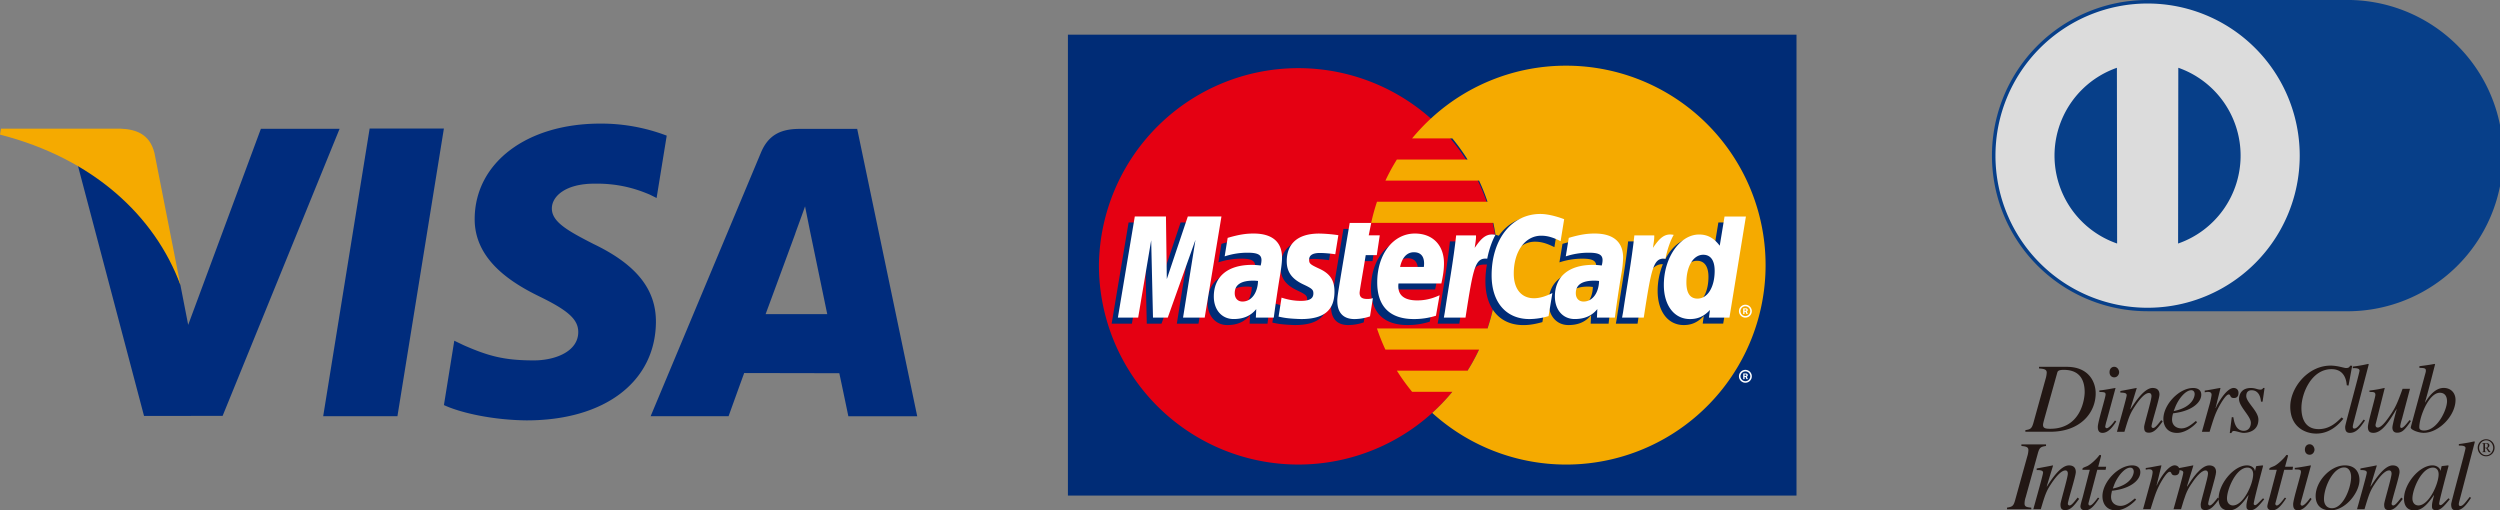 <svg xmlns="http://www.w3.org/2000/svg" width="81.755" height="16.689"><rect width="100%" height="100%" fill="#808080" stroke="none"/><path fill="#002C7D" d="m10.569 13.61 1.519-9.406h2.428l-1.519 9.406zM21.803 4.436a6.009 6.009 0 0 0-2.176-.394c-2.399 0-4.089 1.277-4.104 3.104-.014 1.351 1.206 2.106 2.127 2.554.946.461 1.264.755 1.26 1.167-.007.63-.755.919-1.454.919-.972 0-1.488-.144-2.287-.494l-.313-.15-.339 2.105c.565.261 1.615.49 2.706.5 2.551 0 4.207-1.26 4.227-3.21.008-1.073-.636-1.884-2.039-2.557-.85-.435-1.368-.724-1.364-1.166 0-.39.441-.808 1.391-.808.795-.012 1.37.17 1.818.361l.216.108.331-2.039M28.032 4.215h-1.877c-.581 0-1.017.166-1.272.779l-3.606 8.617h2.549s.416-1.158.511-1.412l3.11.006c.072.327.296 1.407.296 1.407h2.252l-1.963-9.397m-2.995 6.059c.201-.54.968-2.627.968-2.627-.015.025.2-.546.322-.898l.163.811.563 2.714h-2.016zM8.531 4.213l-2.377 6.411L5.9 9.321C5.456 7.82 4.078 6.193 2.537 5.378l2.173 8.224 2.57-.002 3.825-9.387H8.531"/><path fill="#F5AA00" d="M3.949 4.208H.033L0 4.402c3.047.78 5.063 2.659 5.9 4.919L5.05 5c-.149-.595-.574-.771-1.101-.792"/><path fill="#002C76" d="M34.923 1.134h23.826v15.072H34.923z"/><path fill="#E50012" d="M48.98 8.67a6.521 6.521 0 1 1-13.043 0 6.522 6.522 0 0 1 13.043 0z"/><path fill="#F5AA00" d="M51.215 2.148a6.495 6.495 0 0 0-4.378 1.688 6.61 6.61 0 0 0-.659.69h1.317c.18.219.347.45.498.691h-2.312a6.29 6.29 0 0 0-.375.69h3.063c.105.224.196.454.277.691H45.03a6.693 6.693 0 0 0-.19.69h3.995c.095.446.146.908.146 1.381 0 .725-.117 1.421-.336 2.072h-3.616c.08.236.171.467.276.691h3.063a6.39 6.39 0 0 1-.376.69h-2.311c.15.241.318.471.497.69h1.317a6.509 6.509 0 0 1-.658.691 6.522 6.522 0 1 0 4.378-11.355z"/><path fill="#FFF" d="M56.867 12.306a.21.21 0 1 1 .421 0 .21.21 0 1 1-.421 0zm.211.16a.16.16 0 1 0 0-.32.16.16 0 0 0 0 .32zm-.028-.068h-.043v-.185h.078c.016 0 .033 0 .047.009a.06.06 0 0 1 .024.047c0 .021-.012.04-.032.048l.035.082h-.048l-.028-.073h-.033v.072zm0-.104h.023c.009 0 .019 0 .027-.004.007-.004.011-.013.011-.021a.025.025 0 0 0-.011-.019c-.007-.004-.019-.004-.028-.004h-.022v.048z"/><g fill="#002C76"><path d="M40.936 9.384c-.075-.008-.108-.012-.158-.012-.402 0-.605.138-.605.411 0 .167.099.273.254.273.289 0 .496-.274.509-.672zm.515 1.2h-.587l.014-.279c-.18.22-.418.325-.743.325-.383 0-.646-.3-.646-.735 0-.656.458-1.037 1.243-1.037.081 0 .183.007.288.021a.666.666 0 0 0 .028-.175c0-.177-.123-.245-.454-.245a2.374 2.374 0 0 0-.75.121l.099-.605c.352-.103.585-.142.847-.142.609 0 .931.273.93.789.001.138-.022.309-.057.533-.063.39-.195 1.225-.212 1.429zM39.193 10.584h-.708l.404-2.544-.905 2.544h-.482l-.06-2.529-.426 2.529h-.663l.554-3.308h1.018l.062 1.851.621-1.851h1.132zM52.09 9.384c-.075-.008-.107-.012-.157-.012-.402 0-.605.138-.605.411 0 .167.099.273.255.273.287 0 .495-.274.507-.672zm.515 1.2h-.587l.014-.279c-.179.22-.418.325-.742.325-.384 0-.648-.3-.648-.735 0-.656.457-1.037 1.243-1.037.08 0 .184.007.289.021a.686.686 0 0 0 .026-.175c0-.177-.122-.245-.453-.245a2.382 2.382 0 0 0-.751.121c.009-.045.1-.605.1-.605.353-.103.585-.142.847-.142.609 0 .931.273.93.789.002.138-.021.309-.057.533-.062.39-.194 1.225-.211 1.429zM44.597 10.543a1.613 1.613 0 0 1-.508.087c-.362 0-.56-.209-.56-.591-.005-.119.052-.432.097-.717l.307-1.836h.704l-.082.408h.426l-.097.646h-.426c-.082.511-.199 1.149-.2 1.233 0 .139.074.2.242.2a.57.57 0 0 0 .191-.026l-.094.596zM46.755 10.52c-.242.075-.475.11-.721.11-.789-.001-1.2-.413-1.2-1.2 0-.92.523-1.598 1.233-1.598.58 0 .951.379.951.973 0 .197-.026.39-.087.662H45.53c-.048.391.202.552.612.552.251 0 .478-.052.732-.168l-.119.669zm-.395-1.594c.004-.057.075-.481-.328-.481-.224 0-.384.171-.449.481h.777zM41.876 8.744c0 .34.165.575.539.75.286.135.332.175.332.297 0 .168-.127.244-.407.244-.211 0-.407-.033-.634-.107l-.098.622c.161.035.305.067.738.08.747 0 1.092-.285 1.092-.9 0-.369-.144-.587-.499-.75-.297-.136-.332-.167-.332-.292 0-.146.118-.22.347-.22.139 0 .329.014.509.041l.101-.625a4.8 4.8 0 0 0-.623-.052c-.794 0-1.068.414-1.065.912zM50.199 7.904c.196 0 .38.051.633.179l.116-.718c-.103-.041-.469-.28-.778-.28-.475 0-.875.236-1.156.623-.411-.136-.581.139-.787.413l-.184.043c.013-.09.026-.18.023-.27h-.651c-.089.833-.245 1.676-.369 2.509l-.032.181h.709c.118-.769.182-1.26.221-1.594l.268-.148c.04-.148.163-.199.414-.191-.033.174-.05.359-.05.551 0 .881.475 1.429 1.237 1.429.196 0 .364-.026.626-.097l.124-.754c-.235.115-.427.17-.601.17-.411 0-.661-.304-.661-.806-.001-.73.369-1.24.898-1.24zM56.194 7.276l-.157.955c-.194-.254-.402-.439-.676-.439-.358 0-.683.271-.896.67-.296-.061-.602-.166-.602-.166l-.001.003c.025-.223.034-.359.032-.405h-.651c-.089.833-.245 1.676-.369 2.509l-.032.181h.709a78.03 78.03 0 0 0 .222-1.546c.242-.22.363-.41.607-.398a2.318 2.318 0 0 0-.172.873c0 .673.339 1.117.854 1.117.259 0 .46-.09.654-.298l-.034.251h.67l.54-3.308h-.698zm-.885 2.686c-.241 0-.364-.179-.364-.531 0-.529.228-.903.55-.903.243 0 .375.185.375.527-.001.532-.233.907-.561.907z"/></g><path fill="#FFF" d="M39.396 10.387h-.708l.406-2.543-.906 2.543h-.483l-.059-2.529-.426 2.529h-.663l.553-3.308h1.019l.028 2.048.687-2.048h1.1zM41.14 9.188a1.276 1.276 0 0 0-.158-.01c-.402 0-.604.137-.604.409 0 .167.098.274.254.274.287 0 .495-.274.508-.673zm.515 1.199h-.586l.013-.279c-.179.22-.417.325-.742.325-.384 0-.646-.3-.646-.735 0-.655.457-1.036 1.243-1.036.08 0 .183.007.289.021a.699.699 0 0 0 .027-.175c0-.178-.123-.244-.454-.244a2.376 2.376 0 0 0-.75.12l.098-.605c.353-.104.586-.142.848-.142.608 0 .93.273.93.789 0 .139-.022.309-.058.533a42.443 42.443 0 0 0-.212 1.428zM51.151 7.168l-.116.719c-.253-.127-.436-.179-.633-.179-.527 0-.899.511-.899 1.239 0 .502.249.806.661.806.174 0 .367-.054.602-.17l-.125.754a2.21 2.21 0 0 1-.625.097c-.763 0-1.237-.548-1.237-1.429 0-1.182.656-2.008 1.594-2.008.309 0 .674.131.778.171zM52.293 9.188a1.24 1.24 0 0 0-.157-.01c-.402 0-.604.137-.604.409 0 .167.098.274.253.274.289 0 .496-.274.508-.673zm.516 1.199h-.586l.013-.279c-.179.22-.417.325-.742.325-.384 0-.646-.3-.646-.735 0-.655.457-1.036 1.243-1.036.081 0 .183.007.288.021a.666.666 0 0 0 .028-.175c0-.178-.123-.244-.454-.244a2.368 2.368 0 0 0-.749.12l.098-.605c.353-.104.585-.142.847-.142.607 0 .93.273.93.789a3.53 3.53 0 0 1-.057.533 40.316 40.316 0 0 0-.213 1.428zM44.802 10.346a1.594 1.594 0 0 1-.509.088c-.362 0-.56-.208-.56-.591-.005-.119.053-.432.098-.717.04-.252.307-1.836.307-1.836h.704l-.082.407h.361l-.097.646h-.362c-.081.512-.199 1.149-.2 1.233 0 .14.075.2.243.2a.549.549 0 0 0 .191-.026l-.094.596zM46.959 10.325a2.391 2.391 0 0 1-.722.109c-.788-.001-1.199-.413-1.199-1.2 0-.92.522-1.597 1.232-1.597.581 0 .951.379.951.973 0 .198-.026.39-.086.661h-1.402c-.048.391.202.553.611.553.253 0 .48-.052.733-.169l-.118.67zm-.396-1.596c.004-.056.076-.48-.327-.48-.224 0-.384.171-.45.48h.777zM42.079 8.547c0 .341.165.576.539.752.288.135.332.175.332.297 0 .168-.126.243-.406.243-.211 0-.408-.032-.635-.106l-.097.621c.161.035.303.067.737.08.746 0 1.091-.285 1.091-.899 0-.369-.144-.587-.498-.749-.297-.137-.331-.167-.331-.293 0-.145.118-.22.346-.22.14 0 .329.016.509.041l.101-.623a4.822 4.822 0 0 0-.623-.053c-.793-.001-1.067.412-1.065.909zM56.556 10.387h-.67l.033-.25c-.194.207-.393.297-.653.297-.514 0-.855-.443-.855-1.116 0-.894.528-1.649 1.152-1.649.275 0 .483.112.676.367l.157-.956h.699l-.539 3.307zm-1.044-.622c.33 0 .561-.374.561-.907 0-.342-.131-.527-.374-.527-.321 0-.55.374-.55.903-.001.353.122.531.363.531zM53.447 7.697c-.089.833-.246 1.676-.369 2.509l-.033.181h.709c.254-1.645.314-1.966.711-1.927.063-.336.181-.63.269-.779-.297-.062-.462.106-.679.424.017-.138.048-.271.042-.408h-.65zM47.619 7.697c-.09.833-.247 1.676-.37 2.509l-.032.181h.708c.254-1.645.314-1.966.711-1.927.063-.336.182-.63.269-.779-.297-.062-.462.106-.679.424.017-.138.048-.271.042-.408h-.649zM56.867 10.176c0-.116.095-.211.21-.211a.211.211 0 0 1 0 .422.212.212 0 0 1-.21-.211zm.21.16a.16.16 0 1 0 0-.32.16.16 0 0 0-.16.16c.001.088.072.16.16.16zm-.028-.068h-.043v-.185h.078c.016 0 .032.001.047.009.015.01.024.028.024.046a.05.05 0 0 1-.032.048l.034.081h-.048l-.028-.073h-.032v.074zm0-.105h.024c.008 0 .019.001.027-.004.007-.004.011-.013.011-.021a.023.023 0 0 0-.011-.019c-.007-.005-.02-.004-.028-.004h-.023v.048z"/><path fill="#073F89" d="M76.664 10.178a5.09 5.09 0 1 0 0-10.178H70.23a5.088 5.088 0 1 0 0 10.178h6.434z"/><path fill="#DCDCDC" d="M70.231 10.064a4.974 4.974 0 1 0 0-9.949 4.973 4.973 0 0 0-4.975 4.974 4.973 4.973 0 0 0 4.975 4.975"/><path fill="#073F89" d="M69.227 2.217a3.042 3.042 0 0 0 .007 5.747l-.007-5.747zM73.272 5.089a3.042 3.042 0 0 1-2.044 2.875l.007-5.748a3.043 3.043 0 0 1 2.037 2.873"/><path fill="#221714" d="M67.276 12.189c.014-.045.027-.094.213-.094.575 0 .684.401.684.729 0 .196-.107 1.198-1.129 1.198-.154 0-.233-.02-.233-.127 0-.052.044-.195.072-.302l.393-1.404zm-.595-.14c.165.013.251.029.251.139a.86.86 0 0 1-.037.202l-.398 1.437c-.057.2-.103.211-.264.24v.052h.822c.956 0 1.478-.602 1.478-1.259 0-.341-.201-.864-.949-.864h-.904v.053zM69.206 13.783c-.125.193-.269.373-.451.373-.152 0-.152-.143-.152-.202 0-.152.254-.959.254-1.05 0-.068-.024-.085-.203-.085v-.051c.122-.007.394-.058.519-.081l.009.006-.285 1.046a1.454 1.454 0 0 0-.052.215c0 .022.022.049.052.049.038 0 .134-.064.266-.252l.043.032zm-.065-1.443c-.081 0-.155-.057-.155-.168 0-.115.073-.177.153-.177.106 0 .161.107.161.179.001.063-.052.166-.159.166M70.723 13.782c-.16.217-.274.368-.451.368-.149 0-.154-.097-.154-.193 0-.079.24-.871.24-1.002 0-.057-.02-.103-.084-.103-.156 0-.359.279-.476.462-.149.225-.193.365-.325.806h-.244c.1-.367.318-1.128.318-1.196 0-.05-.031-.085-.207-.085v-.052l.527-.1.008.006-.209.679.008.007c.153-.24.451-.692.72-.692.151 0 .225.08.225.214 0 .139-.26.943-.26 1.038 0 .051.045.057.052.057.064 0 .146-.103.266-.257l.046.043zM71.14 13.3c.12-.288.343-.539.519-.539.079 0 .111.063.111.128 0 .028-.016.418-.686.555l.056-.144zm.67.466c-.163.134-.3.243-.476.243-.134 0-.304-.074-.304-.295a.73.73 0 0 1 .035-.197l.088-.014c.526-.077.833-.339.833-.596 0-.141-.1-.219-.267-.219-.459 0-.972.546-.972 1.01 0 .204.106.459.446.459.325 0 .62-.3.655-.351l-.038-.04zM72.007 14.12l.265-.949c.03-.122.051-.232.051-.26 0-.045-.016-.096-.117-.096-.036 0-.07.009-.107.014v-.056c.166-.021.357-.063.503-.086l.012.006-.16.647.007.005.026-.063c.108-.214.355-.595.56-.595.075 0 .156.049.156.158 0 .171-.117.171-.153.171-.139 0-.091-.117-.168-.117-.101 0-.295.36-.322.409-.124.236-.17.381-.302.813h-.251zM73.035 13.644c.023.144.076.444.338.444.182 0 .235-.156.235-.262 0-.216-.388-.527-.388-.778 0-.1.045-.36.39-.36.146 0 .211.053.309.053.056 0 .077-.03.092-.056h.045l-.065.451h-.052c-.015-.186-.094-.374-.307-.374-.072 0-.175.029-.175.188 0 .207.397.495.397.771 0 .354-.301.435-.483.435-.099 0-.23-.062-.323-.062-.045 0-.058.033-.078.067h-.052l.065-.518h.052zM76.743 12.599c-.007-.091-.035-.527-.499-.527-.652 0-.983.787-.983 1.266 0 .426.179.695.564.695.368 0 .595-.23.751-.383l.055.045c-.118.145-.41.484-.884.484-.376 0-.851-.228-.851-.878 0-.626.576-1.345 1.319-1.345.235 0 .433.079.506.079.096 0 .116-.039.13-.074h.07l-.12.648-.058-.01zM77.34 13.751c-.165.248-.293.405-.495.405-.142 0-.153-.11-.153-.202 0-.069.47-1.764.47-1.833 0-.085-.136-.085-.221-.08v-.053a4.41 4.41 0 0 0 .505-.088l.017.016-.491 1.881c-.006.03-.031.118-.031.153 0 .021 0 .065.048.065.081 0 .151-.089.309-.295l.042.031zM78.843 13.768c-.204.296-.29.382-.451.382-.146 0-.156-.123-.156-.17 0-.059.066-.332.141-.597h-.009c-.221.367-.461.772-.753.772-.117 0-.18-.049-.18-.192 0-.144.245-.962.245-1.05 0-.095-.059-.095-.194-.095v-.046c.163-.019.325-.045.489-.086l.01.006-.297 1.181c-.01.042 0 .109.07.109.139 0 .341-.304.454-.474.158-.242.23-.446.357-.793h.242l-.258.972c-.021.065-.06.208-.06.256 0 .016.002.052.037.052.061 0 .153-.113.267-.257l.046.03zM80.023 13.121c0 .272-.309.958-.754.958-.153 0-.153-.084-.153-.106 0-.341.311-1.129.671-1.129.204.001.236.176.236.277m-.905-1.092c.189.005.213.02.213.096 0 .045-.03.127-.052.216l-.442 1.629v.012c0 .074.251.173.423.173.497 0 1.041-.562 1.041-1.077 0-.237-.16-.392-.388-.392-.293 0-.498.302-.604.472l-.007-.002c.112-.369.26-.973.33-1.24l-.014-.016c-.17.033-.336.055-.498.075v.054zM65.633 16.601c.161-.03.21-.039.265-.241l.398-1.435a.766.766 0 0 0 .037-.202c0-.113-.088-.124-.229-.139v-.051h.805v.051c-.161.028-.211.035-.267.24l-.399 1.439a.652.652 0 0 0-.036.208c0 .106.081.115.221.131v.051h-.794v-.052z"/><path fill="#221714" d="M67.991 16.315c-.162.218-.278.367-.453.367-.149 0-.156-.098-.156-.193 0-.078.24-.871.24-.999 0-.06-.02-.106-.08-.106-.158 0-.362.28-.48.461-.149.224-.192.362-.324.806h-.244c.1-.366.318-1.129.318-1.195 0-.05-.032-.085-.209-.085v-.051c.177-.034.352-.064.527-.101l.009.007-.207.678.007.007c.151-.242.451-.692.72-.692.151 0 .224.08.224.216 0 .138-.26.941-.26 1.039 0 .048.048.055.055.055.063 0 .144-.105.265-.258l.048.044zM68.858 15.363h-.273l-.286 1.085c-.003.009-.003.016-.003.028 0 .028.016.054.051.054.066 0 .18-.153.26-.258l.043.023c-.166.251-.291.395-.462.395-.064 0-.154-.032-.154-.131 0-.05.06-.247.074-.3l.232-.895h-.239a.076.076 0 0 1 .007-.049c.019-.028.111-.053.165-.081.108-.058.264-.202.355-.316.012-.015.025-.045.055-.039.022-.006.029.024.022.049l-.089.334h.259l-.017.101zM69.146 15.833c.123-.289.344-.54.518-.54.08 0 .114.062.114.131 0 .024-.016.415-.685.552l.053-.143zm.67.466c-.163.132-.298.244-.473.244-.138 0-.307-.077-.307-.297 0-.064.017-.13.03-.197l.093-.013c.527-.077.834-.338.834-.596 0-.142-.101-.221-.268-.221-.456 0-.971.546-.971 1.01 0 .204.103.46.444.46.326 0 .621-.3.658-.352l-.04-.038zM70.082 16.652l.26-.948c.035-.122.053-.231.053-.263 0-.044-.016-.096-.118-.096-.035 0-.071.009-.107.015v-.055c.166-.021.358-.064.504-.087l.009.007-.158.645.006.009.027-.066c.107-.214.355-.595.559-.595.075 0 .157.049.157.16 0 .167-.118.167-.154.167-.138 0-.089-.116-.168-.116-.1 0-.297.36-.322.409-.122.236-.168.381-.302.813h-.246z"/><path fill="#221714" d="M72.576 16.315c-.163.218-.276.367-.453.367-.149 0-.156-.098-.156-.193 0-.078.24-.871.24-.999 0-.06-.02-.106-.08-.106-.156 0-.361.28-.478.461-.15.224-.192.362-.325.806h-.245c.103-.366.319-1.129.319-1.195 0-.05-.033-.085-.207-.085v-.051c.174-.034.351-.064.526-.101l.01.007-.209.678.007.007c.152-.242.451-.692.72-.692.15 0 .225.08.225.216 0 .138-.259.941-.259 1.039 0 .048.045.055.052.055.064 0 .144-.105.265-.258l.048.044z"/><path fill="#221714" d="M72.827 16.299c0-.293.292-1.008.671-1.008.094 0 .185.062.185.217 0 .319-.317 1.021-.663 1.021-.086 0-.193-.06-.193-.23m1.179-.005c-.146.144-.211.225-.261.225a.045.045 0 0 1-.044-.043c0-.101.3-1.209.308-1.247l-.022-.01-.199.023-.008.009-.035.144h-.007c-.007-.091-.116-.176-.257-.176-.433 0-.928.609-.928 1.085 0 .095.009.386.334.386.195 0 .367-.098.636-.495l.007.007c-.051.197-.067.268-.067.344 0 .056 0 .139.136.139.138 0 .25-.116.445-.358l-.038-.033zM74.971 15.363h-.272l-.286 1.085c-.005.009-.005.016-.005.028 0 .028.016.054.05.054.066 0 .18-.153.261-.258l.043.023c-.166.251-.293.395-.462.395-.064 0-.154-.032-.154-.131 0-.05.06-.247.074-.3l.235-.895h-.242c-.005-.017-.005-.033.007-.049.019-.028.109-.053.165-.081.107-.058.264-.202.355-.316.012-.015.024-.045.055-.039.022-.006.031.024.022.049l-.091.334h.26l-.015.101zM75.595 16.318c-.127.189-.27.37-.452.37-.152 0-.152-.144-.152-.202 0-.153.255-.959.255-1.05 0-.07-.024-.085-.203-.085V15.3c.123-.007.391-.058.519-.081l.01.007-.287 1.045c-.013.048-.052.177-.052.216 0 .021.022.049.052.049.039 0 .134-.066.266-.256l.044.038zm-.066-1.447c-.08 0-.154-.055-.154-.168 0-.114.074-.175.152-.175.108 0 .162.106.162.177 0 .065-.051.166-.16.166M76.658 15.286c.156 0 .228.144.228.314 0 .347-.255 1.02-.626 1.02-.164 0-.261-.116-.261-.301-.001-.385.296-1.033.659-1.033m.023-.067c-.474 0-.955.523-.955 1.001 0 .269.146.469.488.469.498 0 .945-.589.945-.989 0-.214-.102-.481-.478-.481"/><path fill="#221714" d="M78.576 16.315c-.164.218-.275.367-.453.367-.149 0-.156-.098-.156-.193 0-.078.242-.871.242-.999 0-.06-.021-.106-.081-.106-.158 0-.363.28-.481.461-.149.224-.188.362-.323.806h-.244c.1-.366.319-1.129.319-1.195 0-.05-.034-.085-.208-.085v-.051c.174-.034.35-.064.525-.101l.01.007-.208.678.007.007c.153-.242.451-.692.72-.692.151 0 .225.08.225.216 0 .138-.26.941-.26 1.039 0 .048.046.055.052.055.064 0 .145-.105.265-.258l.049.044zM78.891 16.299c0-.293.294-1.008.672-1.008.093 0 .185.062.185.217 0 .319-.318 1.021-.663 1.021-.089 0-.194-.06-.194-.23m1.179-.005c-.144.144-.211.225-.26.225-.023 0-.045-.021-.045-.043 0-.101.3-1.209.31-1.247l-.023-.01-.2.023-.008.009-.034.144h-.005c-.01-.091-.118-.176-.258-.176-.433 0-.931.609-.931 1.085 0 .095.012.386.337.386.195 0 .367-.098.637-.495l.007.007c-.052.197-.067.268-.067.344 0 .056 0 .139.135.139.142 0 .251-.116.446-.358l-.041-.033zM80.808 16.28c-.167.253-.293.409-.495.409-.143 0-.155-.112-.155-.202 0-.07.47-1.765.47-1.833 0-.084-.136-.084-.219-.081v-.051c.168-.021.337-.05.506-.088l.017.016-.491 1.88c-.007.029-.033.117-.033.153 0 .021 0 .064.049.064.081 0 .149-.091.308-.296l.043.029zM81.265 14.506h.033c.031 0 .057.015.057.063 0 .042-.016.072-.057.072h-.033v-.135zm-.092-.003c.039.005.039.002.039.037v.195c0 .035 0 .035-.039.04v.01h.13v-.01c-.041-.005-.038-.005-.038-.04v-.079h.037c.052.077.072.129.096.129h.052v-.005a.358.358 0 0 1-.061-.07l-.045-.06c.037-.014.065-.045.065-.086 0-.049-.045-.073-.094-.073h-.142v.012zm.404.14a.276.276 0 0 0-.274-.279.277.277 0 0 0-.277.279c0 .153.12.279.277.279a.276.276 0 0 0 .274-.279m-.045 0c0 .13-.101.244-.229.244-.13 0-.231-.114-.231-.244 0-.128.101-.244.231-.244.128 0 .229.116.229.244"/></svg>